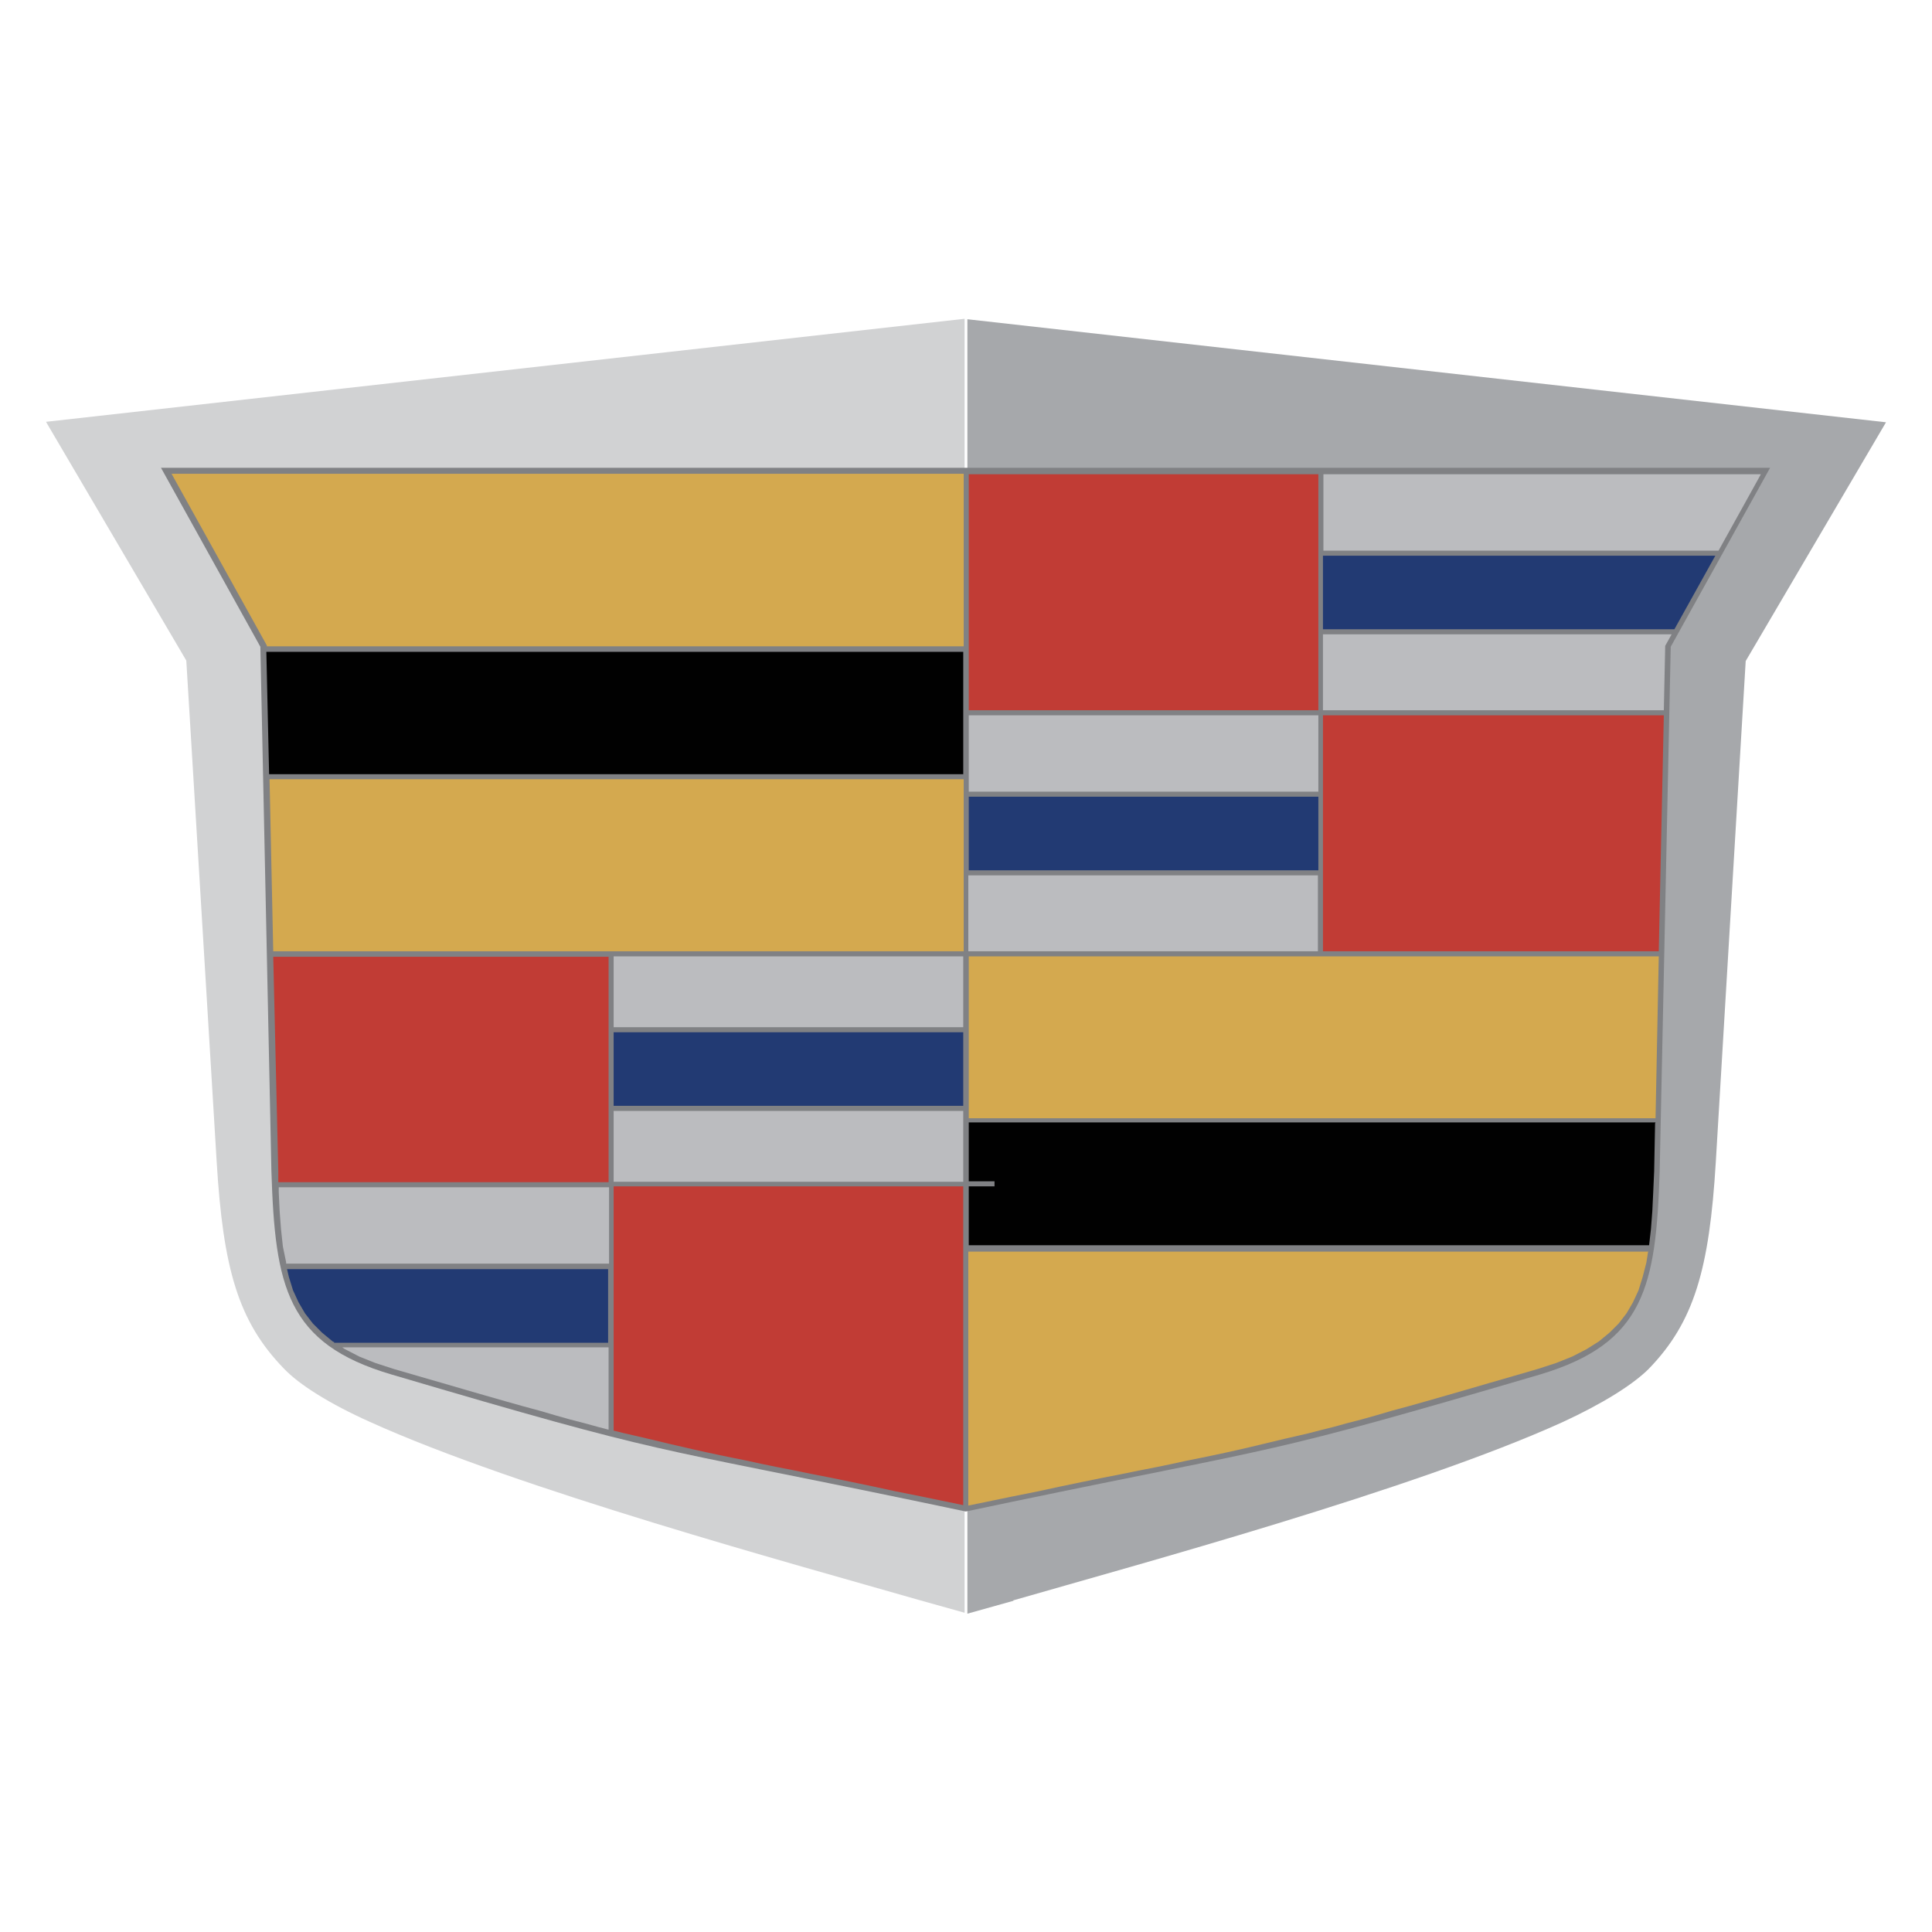 <?xml version="1.0" encoding="UTF-8"?>
<svg id="Layer_1" data-name="Layer 1" xmlns="http://www.w3.org/2000/svg" viewBox="0 0 42 42">
  <defs>
    <style>
      .cls-1 {
        fill: #223a73;
      }

      .cls-1, .cls-2, .cls-3, .cls-4, .cls-5, .cls-6, .cls-7, .cls-8 {
        fill-rule: evenodd;
      }

      .cls-2 {
        fill: #d4a94f;
      }

      .cls-3 {
        fill: #010101;
      }

      .cls-4 {
        fill: #c13c35;
      }

      .cls-5 {
        fill: #808184;
      }

      .cls-6 {
        fill: #bbbcbf;
      }

      .cls-7 {
        fill: #d1d2d3;
      }

      .cls-8 {
        fill: #a6a8ab;
      }
    </style>
  </defs>
  <path class="cls-7" d="M1,9.17l3.05,5.19.66,10.89c.14,2.33.47,3.48,1.46,4.5.33.35,1,.77,1.87,1.16,3.22,1.46,9.25,3.1,11.93,3.87l1,.28V6.93L1,9.17Z"/>
  <path class="cls-8" d="M22.03,34.79c2.67-.77,8.71-2.41,11.93-3.87.87-.4,1.54-.82,1.88-1.16.99-1.02,1.32-2.17,1.46-4.5l.65-10.89,3.05-5.19-19.97-2.24v28.14l1-.28h0Z"/>
  <path class="cls-5" d="M21,32.86l-1-.21c-6.05-1.26-5.36-.96-11.49-2.77-2.28-.67-2.53-1.91-2.61-4.42l-.24-11.4-2.16-3.89h34.98l-2.16,3.89-.24,11.4c-.08,2.51-.33,3.74-2.6,4.42-6.13,1.8-5.43,1.51-11.49,2.77l-1,.21h0Z"/>
  <path class="cls-3" d="M35.98,24.42l-.02,1.04-.02.45-.02.42-.03.39-.04.35h-14.79v-1.28h.56v-.11h-.56v-1.28h14.93ZM5.85,16.83l-.06-2.66h15.15v2.66H5.85Z"/>
  <path class="cls-2" d="M35.83,27.2l-.04.25-.08.31-.09.29-.12.26-.14.24-.17.22-.2.2-.23.19-.27.17-.31.16-.35.14-.4.13-.55.16-.52.15-.48.14-.45.13-.42.12-.39.11-.37.1-.34.1-.32.09-.31.08-.29.08-.28.07-.27.07-.26.06-.26.06-.25.06-.25.06-.25.06-.26.06-.27.06-.28.06-.29.06-.3.06-.32.07-.34.07-.36.07-.39.08-.41.08-.44.09-.48.1-.51.11-.55.11-.92.19v-5.52h14.77ZM36.06,20.79l-.07,3.52h-14.93v-3.52h15ZM5.8,14.05v-.02s-2.07-3.73-2.07-3.73h17.22v3.75H5.8ZM5.94,20.68l-.08-3.74h15.09v3.74H5.94Z"/>
  <path class="cls-1" d="M21.06,18.92v-1.6h7.6v1.6h-7.6ZM37.29,12.08l-.89,1.6h-7.64v-1.6h8.53ZM20.94,22.44v1.6h-7.6v-1.6h7.6ZM7.27,29.18l-.04-.02-.23-.19-.2-.2-.17-.22-.14-.24-.12-.26-.09-.29-.04-.17h6.98v1.6h-5.96Z"/>
  <path class="cls-6" d="M21.06,17.21v-1.66h7.6v1.66h-7.6ZM28.65,20.68h-7.6v-1.65h7.6v1.65ZM36.34,13.79l-.14.25-.03,1.4h-7.41v-1.65h7.57ZM28.77,10.31h9.51l-.92,1.66h-8.59v-1.66ZM20.94,24.15v1.54h-7.6v-1.54h7.6ZM13.34,20.79h7.6v1.54h-7.6v-1.54ZM6.22,27.47v-.03s-.07-.34-.07-.34l-.04-.37-.03-.39-.02-.42v-.11s7.18,0,7.18,0v1.66h-7.01ZM13.23,31.08l-.23-.06-.29-.08-.31-.08-.32-.09-.34-.1-.37-.1-.39-.11-.42-.12-.45-.13-.48-.14-.52-.15-.55-.16-.4-.13-.35-.14-.31-.16-.06-.04h5.79v1.79h0Z"/>
  <path class="cls-4" d="M36.17,15.55l-.11,5.13h-7.3v-5.13h7.41ZM21.06,10.31h7.6v5.13h-7.6v-5.13ZM6.05,25.7v-.23s-.11-4.67-.11-4.67h7.29v4.9h-7.19ZM20.94,32.72l-.92-.19-.55-.11-.51-.11-.48-.1-.44-.09-.41-.08-.39-.08-.36-.07-.34-.07-.32-.07-.3-.06-.29-.06-.28-.06-.27-.06-.26-.06-.26-.06-.25-.06-.25-.06-.26-.06-.26-.06-.2-.05v-5.31h7.6v6.91h0Z"/>
</svg>